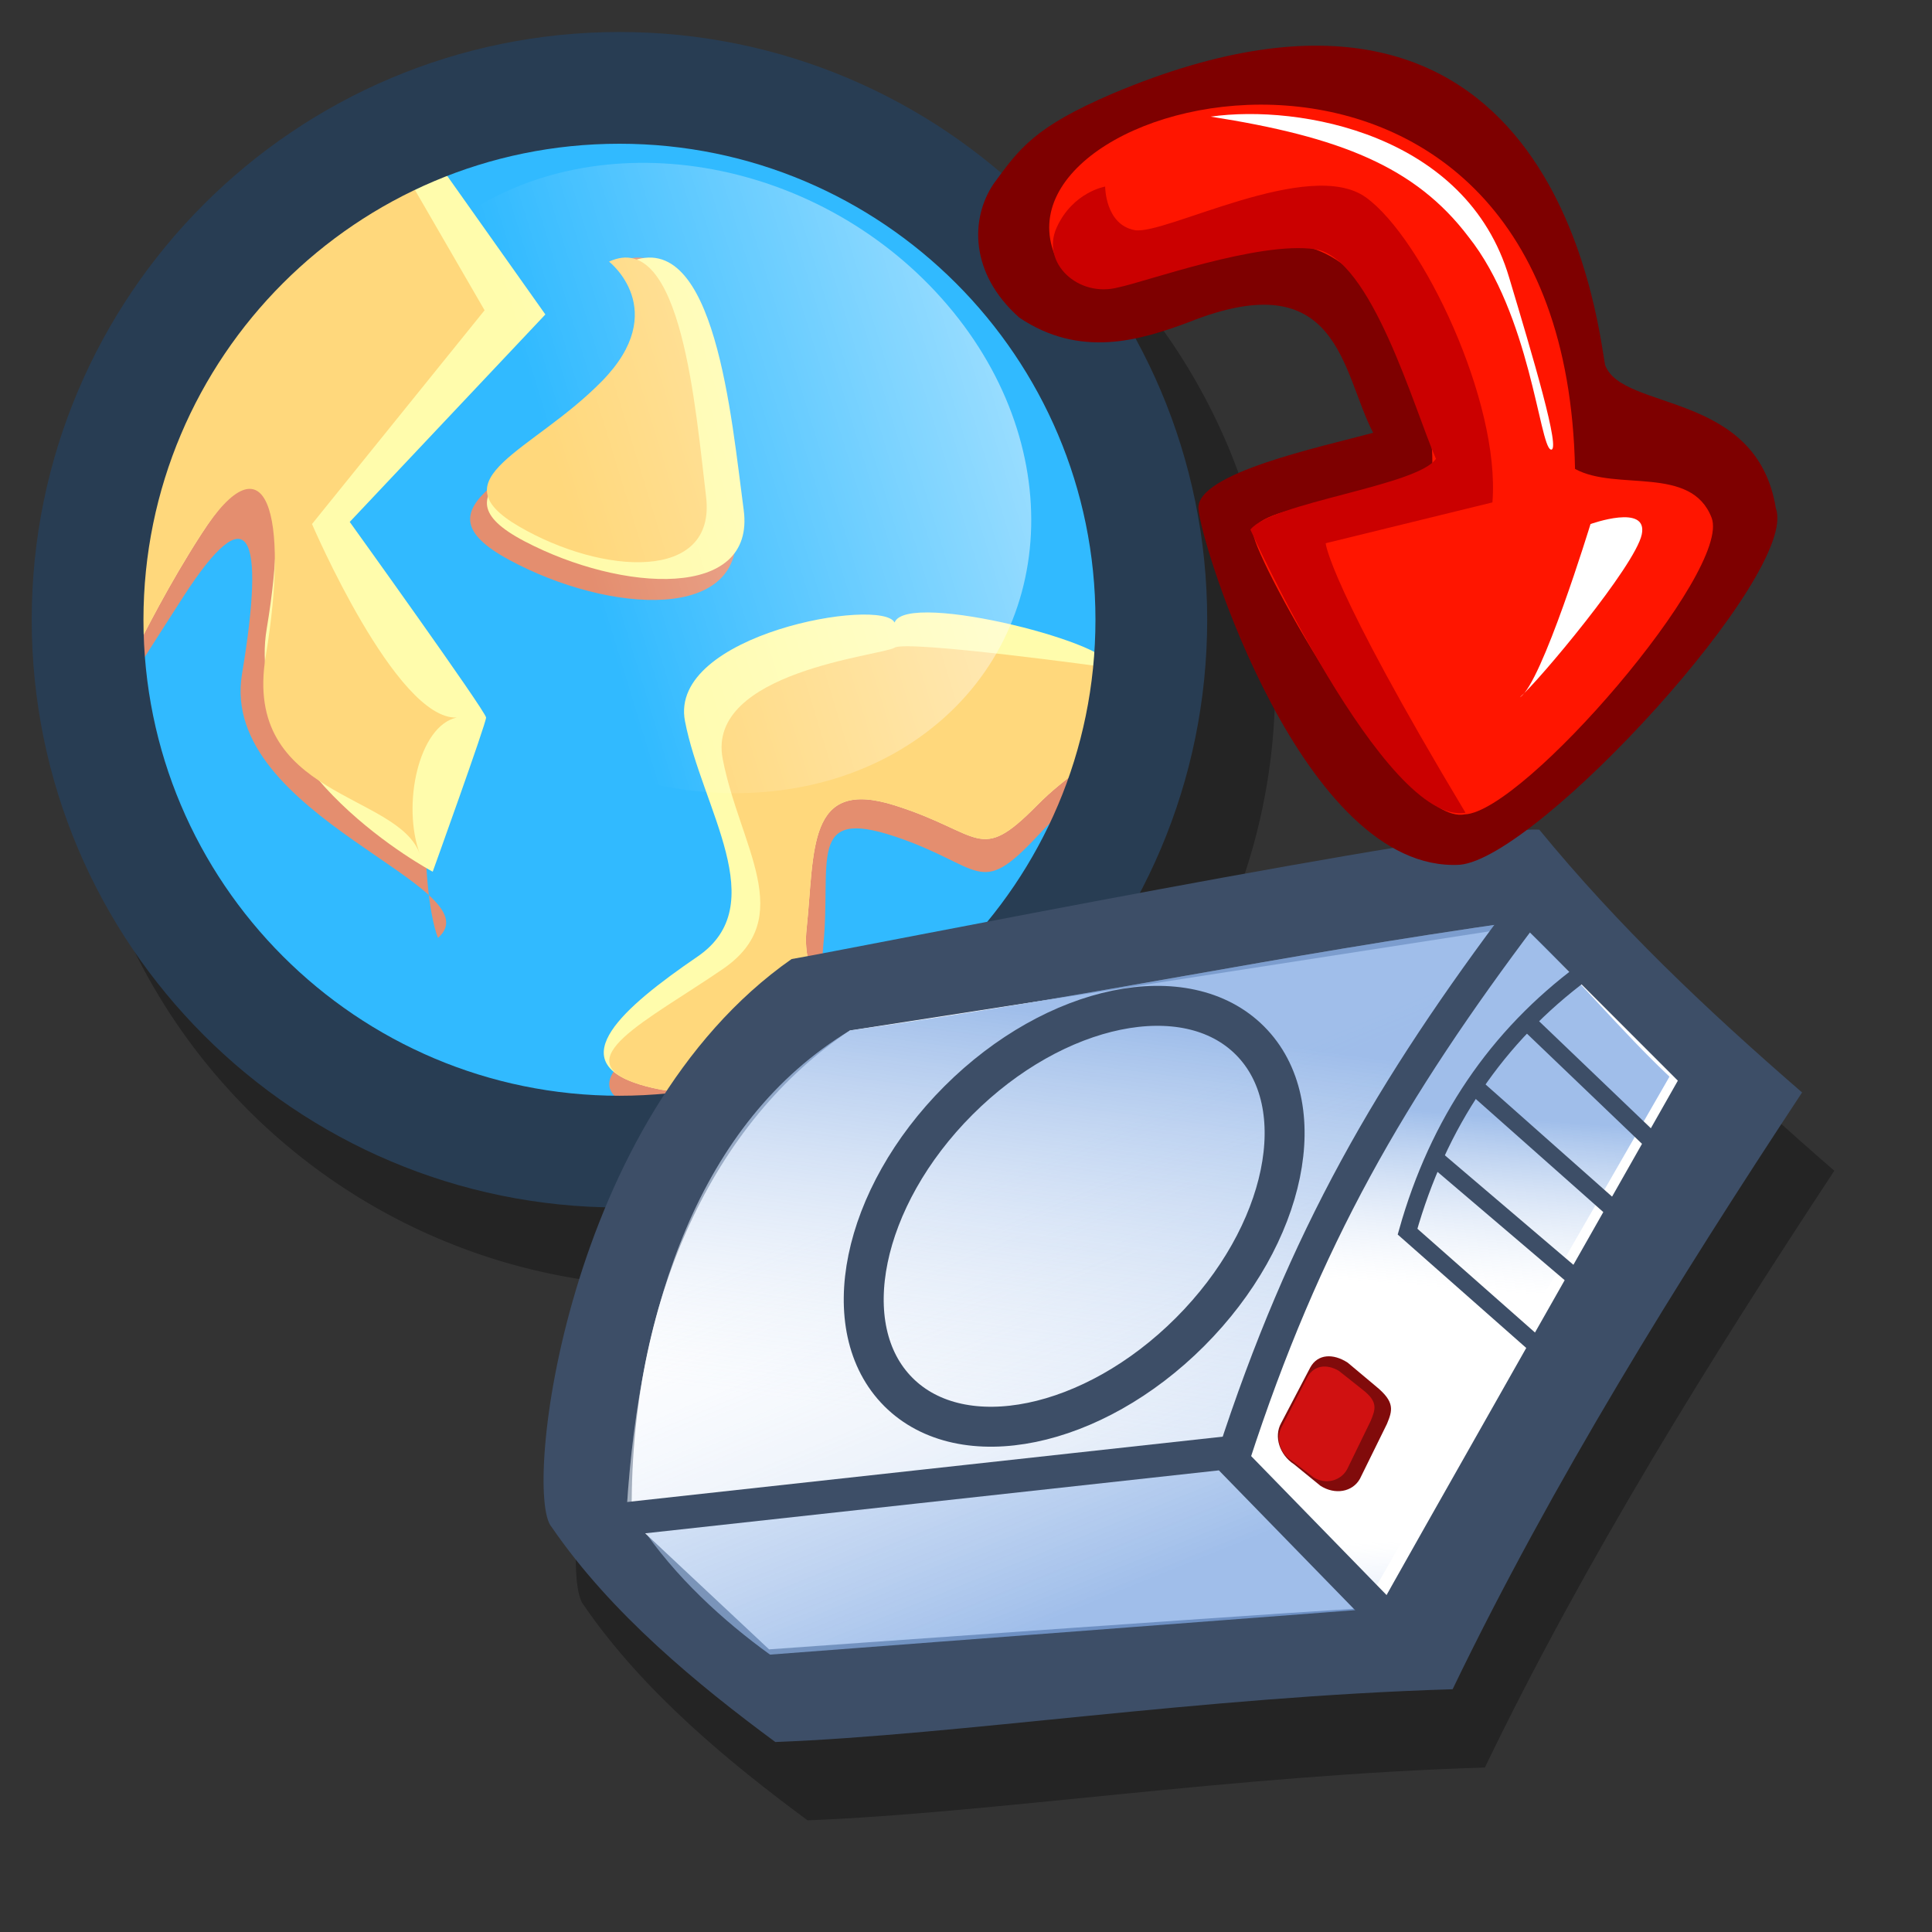 <?xml version="1.0" encoding="UTF-8" standalone="no"?>
<!DOCTYPE svg PUBLIC "-//W3C//DTD SVG 20010904//EN"
"http://www.w3.org/TR/2001/REC-SVG-20010904/DTD/svg10.dtd">
<!-- Created with Sodipodi ("http://www.sodipodi.com/") -->
<svg
   id="svg569"
   sodipodi:version="0.32"
   width="72pt"
   height="72pt"
   sodipodi:docbase="/home/yavitz"
   sodipodi:docname="gnome-network-capplet.svg"
   inkscape:version="0.39"
   xmlns="http://www.w3.org/2000/svg"
   xmlns:cc="http://web.resource.org/cc/"
   xmlns:inkscape="http://www.inkscape.org/namespaces/inkscape"
   xmlns:sodipodi="http://sodipodi.sourceforge.net/DTD/sodipodi-0.dtd"
   xmlns:rdf="http://www.w3.org/1999/02/22-rdf-syntax-ns#"
   xmlns:dc="http://purl.org/dc/elements/1.1/"
   xmlns:xlink="http://www.w3.org/1999/xlink">
  <rect width="100%" height="100%" fill="#333333" stroke="none"/>
  <defs
     id="defs571">
    <linearGradient
       id="linearGradient584">
      <stop
         style="stop-color:#ffffff;stop-opacity:0;"
         offset="0"
         id="stop585" />
      <stop
         style="stop-color:#ffffff;stop-opacity:1;"
         offset="1"
         id="stop586" />
    </linearGradient>
    <linearGradient
       xlink:href="#linearGradient584"
       id="linearGradient587"
       x1="28.252"
       y1="32.869"
       x2="68.36"
       y2="21.479"
       gradientUnits="userSpaceOnUse"
       spreadMethod="pad"
       gradientTransform="matrix(1.037,-1.811349e-6,3.827296e-7,0.964,2.057071e-6,1.075978e-6)" />
    <linearGradient
       xlink:href="#linearGradient768"
       id="linearGradient766"
       x1="9.884"
       y1="34.841"
       x2="-1.722"
       y2="27.354"
       gradientUnits="userSpaceOnUse"
       spreadMethod="pad"
       gradientTransform="scale(1.619,0.618)" />
    <linearGradient
       xlink:href="#linearGradient762"
       id="linearGradient761"
       x1="28.345"
       y1="41.448"
       x2="5.58"
       y2="27.469"
       gradientUnits="userSpaceOnUse"
       spreadMethod="pad"
       gradientTransform="scale(1.518,0.659)" />
    <linearGradient
       xlink:href="#linearGradient714"
       id="linearGradient723"
       x1="43.402"
       y1="124.643"
       x2="42.538"
       y2="116.731"
       gradientUnits="userSpaceOnUse"
       gradientTransform="scale(1.519,0.658)"
       spreadMethod="pad" />
    <linearGradient
       xlink:href="#linearGradient714"
       id="linearGradient717"
       x1="52.699"
       y1="118.881"
       x2="27.752"
       y2="95.902"
       gradientUnits="userSpaceOnUse"
       gradientTransform="scale(1.615,0.619)"
       spreadMethod="pad" />
    <linearGradient
       id="linearGradient714">
      <stop
         style="stop-color:#7fa8e3;stop-opacity:0.741;"
         offset="0"
         id="stop715" />
      <stop
         style="stop-color:#ffffff;stop-opacity:0.29;"
         offset="1"
         id="stop716" />
    </linearGradient>
    <linearGradient
       id="linearGradient734">
      <stop
         style="stop-color:#7fa8e3;stop-opacity:0.741;"
         offset="0"
         id="stop735" />
      <stop
         style="stop-color:#ffffff;stop-opacity:0.29;"
         offset="1"
         id="stop736" />
    </linearGradient>
    <linearGradient
       id="linearGradient762">
      <stop
         style="stop-color:#7d7d7d;stop-opacity:1;"
         offset="0"
         id="stop763" />
      <stop
         style="stop-color:#ffffff;stop-opacity:1;"
         offset="1"
         id="stop764" />
    </linearGradient>
    <linearGradient
       id="linearGradient768">
      <stop
         style="stop-color:#970000;stop-opacity:1;"
         offset="0"
         id="stop769" />
      <stop
         style="stop-color:#ffffff;stop-opacity:0;"
         offset="1"
         id="stop770" />
    </linearGradient>
    <linearGradient
       x1="0.985"
       y1="0.969"
       x2="-0.574"
       y2="-0.172"
       id="linearGradient559"
       xlink:href="#linearGradient556" />
    <linearGradient
       x1="0"
       y1="0"
       x2="1"
       y2="0"
       id="linearGradient556"
       gradientUnits="objectBoundingBox"
       spreadMethod="pad">
      <stop
         style="stop-color:#ff0000;stop-opacity:1;"
         offset="0"
         id="stop557" />
      <stop
         style="stop-color:#ffff8d;stop-opacity:0;"
         offset="1"
         id="stop558" />
    </linearGradient>
    <linearGradient
       xlink:href="#linearGradient768"
       id="linearGradient1179"
       x1="9.884"
       y1="34.841"
       x2="-1.722"
       y2="27.354"
       gradientUnits="userSpaceOnUse"
       spreadMethod="pad"
       gradientTransform="scale(1.619,0.618)" />
    <linearGradient
       xlink:href="#linearGradient762"
       id="linearGradient1178"
       x1="28.345"
       y1="41.448"
       x2="5.58"
       y2="27.469"
       gradientUnits="userSpaceOnUse"
       spreadMethod="pad"
       gradientTransform="scale(1.518,0.659)" />
    <linearGradient
       xlink:href="#linearGradient714"
       id="linearGradient1177"
       x1="42.164"
       y1="103.866"
       x2="46.259"
       y2="115.265"
       gradientUnits="userSpaceOnUse"
       gradientTransform="matrix(1.519,0,0,0.658,7.394509e-8,-1.278808e-6)"
       spreadMethod="pad" />
    <linearGradient
       xlink:href="#linearGradient714"
       id="linearGradient1176"
       x1="43.402"
       y1="124.643"
       x2="42.538"
       y2="116.731"
       gradientUnits="userSpaceOnUse"
       gradientTransform="scale(1.519,0.658)"
       spreadMethod="pad" />
    <linearGradient
       xlink:href="#linearGradient714"
       id="linearGradient1175"
       x1="21.656"
       y1="86.003"
       x2="33.825"
       y2="57.582"
       gradientUnits="userSpaceOnUse"
       spreadMethod="pad"
       gradientTransform="matrix(1.066,0,0,0.938,7.394509e-8,-1.278808e-6)" />
    <linearGradient
       xlink:href="#linearGradient734"
       id="linearGradient1174"
       x1="8.762"
       y1="64.305"
       x2="27.938"
       y2="87.763"
       gradientUnits="userSpaceOnUse"
       gradientTransform="matrix(1.615,0,0,0.619,7.394509e-8,-1.278808e-6)"
       spreadMethod="pad" />
    <linearGradient
       xlink:href="#linearGradient714"
       id="linearGradient1173"
       x1="52.699"
       y1="118.881"
       x2="27.752"
       y2="95.902"
       gradientUnits="userSpaceOnUse"
       gradientTransform="scale(1.615,0.619)"
       spreadMethod="pad" />
    <linearGradient
       id="linearGradient1170">
      <stop
         style="stop-color:#7fa8e3;stop-opacity:0.741;"
         offset="0"
         id="stop1171" />
      <stop
         style="stop-color:#ffffff;stop-opacity:0.29;"
         offset="1"
         id="stop1172" />
    </linearGradient>
    <linearGradient
       id="linearGradient1167">
      <stop
         style="stop-color:#7fa8e3;stop-opacity:0.741;"
         offset="0"
         id="stop1168" />
      <stop
         style="stop-color:#ffffff;stop-opacity:0.29;"
         offset="1"
         id="stop1169" />
    </linearGradient>
    <linearGradient
       id="linearGradient1164">
      <stop
         style="stop-color:#7d7d7d;stop-opacity:1;"
         offset="0"
         id="stop1165" />
      <stop
         style="stop-color:#ffffff;stop-opacity:1;"
         offset="1"
         id="stop1166" />
    </linearGradient>
    <linearGradient
       id="linearGradient1161">
      <stop
         style="stop-color:#970000;stop-opacity:1;"
         offset="0"
         id="stop1162" />
      <stop
         style="stop-color:#ffffff;stop-opacity:0;"
         offset="1"
         id="stop1163" />
    </linearGradient>
    <linearGradient
       xlink:href="#linearGradient734"
       id="linearGradient719"
       x1="40.344"
       y1="84.213"
       x2="29.858"
       y2="114.364"
       gradientUnits="userSpaceOnUse"
       gradientTransform="scale(1.615,0.619)"
       spreadMethod="pad" />
    <linearGradient
       xlink:href="#linearGradient714"
       id="linearGradient721"
       x1="47.225"
       y1="86.686"
       x2="33.825"
       y2="57.582"
       gradientUnits="userSpaceOnUse"
       spreadMethod="pad"
       gradientTransform="scale(1.066,0.938)" />
    <linearGradient
       xlink:href="#linearGradient714"
       id="linearGradient725"
       x1="45.546"
       y1="83.725"
       x2="43.241"
       y2="96.521"
       gradientUnits="userSpaceOnUse"
       gradientTransform="scale(1.519,0.658)"
       spreadMethod="pad" />
  </defs>
  <sodipodi:namedview
     id="base"
     inkscape:zoom="5.0138889"
     inkscape:cx="36.000000"
     inkscape:cy="31.272519"
     inkscape:window-width="1018"
     inkscape:window-height="691"
     inkscape:window-x="0"
     inkscape:window-y="26" />
  <g
     id="g1007"
     transform="matrix(1.046,0,0,1.046,-0.314,-1.117)">
    <path
       sodipodi:type="arc"
       style="font-size:12;fill:none;fill-rule:evenodd;stroke:#000000;stroke-width:8.5;stroke-opacity:0.3;"
       id="path589"
       d="M 83.824 45.391 A 40.46 40.46 0 1 0 2.905,45.391 A 40.46 40.46 0 1 0 83.824 45.391 z"
       sodipodi:cx="43.364311"
       sodipodi:cy="45.390781"
       sodipodi:rx="40.459526"
       sodipodi:ry="40.459522"
       transform="matrix(0.639,0,0,0.639,4.595,4.479)" />
    <path
       sodipodi:type="arc"
       style="font-size:12;fill:#31baff;fill-rule:evenodd;stroke-width:1pt;"
       id="path573"
       d="M 83.824 45.391 A 40.46 40.46 0 1 0 2.905,45.391 A 40.46 40.46 0 1 0 83.824 45.391 z"
       sodipodi:cx="43.364311"
       sodipodi:cy="45.390781"
       sodipodi:rx="40.459526"
       sodipodi:ry="40.459522"
       transform="matrix(0.574,0,0,0.574,4.826,4.726)" />
    <path
       style="font-size:12;fill:#e48e6f;fill-rule:evenodd;stroke-width:1pt;"
       d="M 19.926,9.944 L 23.32,15.807 L 15.122,25.962 C 15.122,25.962 19.11,35.272 21.997,35.155 C 20.205,35.536 20.208,43.233 21.104,45.623 C 23.91,43.199 10.67,39.843 11.797,33.084 C 12.923,26.326 12.127,24.595 9.029,29.382 C 5.931,34.17 5.368,35.437 5.65,33.184 C 5.931,30.931 4.967,14.254 19.926,9.944 z "
       id="path576"
       sodipodi:nodetypes="ccccccccc" />
    <path
       style="font-size:12;fill:#fffcac;fill-rule:evenodd;stroke-width:1pt;"
       d="M 21.42,9.247 L 26.207,16.006 L 16.914,25.862 C 16.914,25.862 23.391,34.874 23.391,35.155 C 23.391,35.437 20.856,42.477 20.856,42.477 C 20.856,42.477 11.845,37.69 12.971,30.931 C 14.098,24.172 12.971,21.638 9.874,26.425 C 6.776,31.213 5.368,35.437 5.65,33.184 C 5.931,30.931 7.058,12.063 21.42,9.247 z "
       id="path574" />
    <path
       style="font-size:12;fill:#ffd87c;fill-rule:evenodd;stroke-width:1pt;"
       d="M 19.926,9.944 L 23.32,15.807 L 15.122,25.962 C 15.122,25.962 19.11,35.272 21.997,35.155 C 20.205,35.536 19.363,39.291 20.259,41.68 C 19.263,38.694 11.797,38.998 12.923,32.239 C 14.049,25.481 12.971,21.638 9.874,26.425 C 6.776,31.213 5.368,35.437 5.65,33.184 C 5.931,30.931 4.967,14.254 19.926,9.944 z "
       id="path575"
       sodipodi:nodetypes="ccccccccc" />
    <path
       style="font-size:12;fill:#e48e6f;fill-rule:evenodd;stroke-width:1pt;"
       d="M 29.653,13.52 C 29.653,13.52 33.237,16.109 29.255,19.892 C 25.272,23.676 19.697,25.069 24.476,27.658 C 29.255,30.247 35.826,30.645 35.229,26.065 C 34.631,21.485 33.835,11.728 29.653,13.52 z "
       id="path577" />
    <path
       style="font-size:12;fill:#fffbaa;fill-rule:evenodd;stroke-width:1pt;"
       d="M 30.228,13.507 C 30.228,13.507 33.7,15.937 29.843,19.489 C 25.986,23.041 20.586,24.349 25.214,26.779 C 29.843,29.21 36.207,29.583 35.628,25.284 C 35.05,20.984 34.278,11.824 30.228,13.507 z "
       id="path578" />
    <path
       style="font-size:12;fill:#ffd87c;fill-rule:evenodd;stroke-width:1pt;"
       d="M 29.233,13.496 C 29.233,13.496 32.195,15.8 28.903,19.166 C 25.611,22.533 21.003,23.773 24.953,26.076 C 28.903,28.38 34.335,28.734 33.841,24.659 C 33.348,20.584 32.689,11.901 29.233,13.496 z "
       id="path579" />
    <path
       style="font-size:12;fill:#e48e6f;fill-rule:evenodd;stroke-width:1pt;"
       d="M 52.951,32.835 C 52.951,32.835 43.393,31.441 42.796,31.84 C 42.198,32.238 33.835,33.035 34.631,37.415 C 35.428,41.796 38.216,45.38 34.631,47.969 C 31.047,50.558 27.064,52.549 30.649,53.744 C 34.233,54.938 39.211,53.545 40.804,52.151 C 42.397,50.757 39.012,49.96 39.41,45.978 C 39.809,41.995 38.614,39.407 42.796,40.8 C 46.977,42.194 46.778,43.787 49.566,40.8 C 52.354,37.814 54.743,37.017 52.951,32.835 z "
       id="path580" />
    <path
       style="font-size:12;fill:#fffcac;fill-rule:evenodd;stroke-width:1pt;"
       d="M 52.951,32.778 C 53.748,31.783 43.393,29.069 42.796,30.641 C 42.198,29.425 32.043,31.175 32.839,35.322 C 33.636,39.47 37.021,44.058 33.437,46.509 C 29.852,48.959 27.064,51.442 30.649,52.573 C 34.233,53.704 39.211,52.384 40.804,51.065 C 42.397,49.745 38.216,48.991 38.614,45.221 C 39.012,41.45 38.614,38.004 42.796,39.324 C 46.977,40.643 46.778,42.151 49.566,39.324 C 52.354,36.496 54.743,36.737 52.951,32.778 z "
       id="path582"
       sodipodi:nodetypes="cccccccccc" />
    <path
       style="font-size:12;fill:#ffd87c;fill-rule:evenodd;stroke-width:1pt;"
       d="M 52.951,32.778 C 52.951,32.778 43.393,31.459 42.796,31.836 C 42.198,32.213 33.835,32.967 34.631,37.114 C 35.428,41.262 38.216,44.655 34.631,47.106 C 31.047,49.557 27.064,51.442 30.649,52.573 C 34.233,53.704 39.211,52.384 40.804,51.065 C 42.397,49.745 38.216,48.991 38.614,45.221 C 39.012,41.45 38.614,38.004 42.796,39.324 C 46.977,40.643 46.778,42.151 49.566,39.324 C 52.354,36.496 54.743,36.737 52.951,32.778 z "
       id="path581"
       sodipodi:nodetypes="cccccccccc" />
    <path
       style="font-size:12;fill:none;fill-rule:evenodd;stroke:#283d53;stroke-width:5.308;"
       d="M 54.993,30.509 C 54.993,44.456 43.674,55.775 29.727,55.775 C 15.78,55.775 4.461,44.456 4.461,30.509 C 4.461,16.562 15.78,5.242 29.727,5.242 C 43.674,5.242 54.993,16.562 54.993,30.509 z "
       id="path654" />
    <path
       style="font-size:12;fill:url(#linearGradient587);fill-rule:evenodd;stroke-width:1pt;"
       d="M 45.029,15.237 C 51.085,22.026 50.629,31.361 44.01,36.074 C 37.391,40.787 27.104,39.102 21.048,32.313 C 14.991,25.524 15.448,16.189 22.066,11.476 C 28.685,6.763 38.972,8.448 45.029,15.237 z "
       id="path588" />
  </g>
  <path
     style="font-size:12;fill:#000000;fill-opacity:0.3;fill-rule:evenodd;stroke-width:1pt;"
     d="M 29.006,79.758 C 31.962,84.074 36.299,87.623 40.128,90.451 C 49.29,90.096 61.213,88.21 73.782,87.828 C 78.74,77.544 85.006,67.489 91.146,58.174 C 86.318,53.99 82.012,49.898 78.089,45.116 C 74.635,44.883 43.513,51.119 40.935,51.546 C 29.693,59.408 27.577,78.115 29.006,79.758 z "
     id="path780"
     sodipodi:nodetypes="ccccccc" />
  <path
     style="font-size:12;fill:#3d4e67;fill-rule:evenodd;stroke-width:1pt;"
     d="M 27.404,75.868 C 30.36,80.183 34.697,83.733 38.526,86.56 C 47.688,86.206 59.611,84.319 72.18,83.937 C 77.138,73.654 83.404,63.599 89.544,54.284 C 84.716,50.099 80.41,46.008 76.487,41.226 C 73.033,40.992 41.911,47.228 39.333,47.655 C 28.091,55.518 25.975,74.224 27.404,75.868 z "
     id="path726"
     sodipodi:nodetypes="ccccccc" />
  <path
     style="font-size:12;fill:#ffffff;fill-rule:evenodd;stroke-width:1pt;"
     d="M 31.394,75.565 C 33.668,77.695 35.941,79.825 38.215,81.956 C 38.215,81.956 68.662,79.774 68.555,79.882 C 68.447,79.989 83.371,53.698 83.371,53.698 C 80.81,51.137 78.25,48.577 75.69,46.017 C 64.539,47.746 53.388,49.474 42.237,51.203 C 35.565,55.622 31.2,64.494 31.394,75.565 z "
     id="path727"
     sodipodi:nodetypes="ccccccc" />
  <path
     style="font-size:12;fill:url(#linearGradient717);fill-rule:evenodd;stroke-width:1pt;"
     d="M 31.148,74.889 C 42.514,73.662 49.937,72.999 61.303,71.771 C 64.793,62.239 68.437,52.86 75.643,45.756 C 62.497,47.636 55.383,49.323 42.237,51.203 C 34.706,55.764 31.783,64.934 31.148,74.889 z "
     id="path702"
     sodipodi:nodetypes="ccccc" />
  <path
     style="font-size:12;fill:url(#linearGradient719);fill-rule:evenodd;stroke-width:1pt;"
     d="M 31.148,74.889 C 42.514,73.662 49.937,72.999 61.303,71.771 C 64.793,62.239 68.437,52.86 75.643,45.756 C 62.497,47.636 55.383,49.323 42.237,51.203 C 34.706,55.764 31.783,64.934 31.148,74.889 z "
     id="path718"
     sodipodi:nodetypes="ccccc" />
  <path
     style="font-size:12;fill:url(#linearGradient721);fill-rule:evenodd;stroke-width:1pt;"
     d="M 31.809,75.765 C 41.543,74.838 50.649,73.925 61.012,72.984 C 63.404,75.303 65.795,77.623 68.186,79.943 C 58.211,80.701 48.236,81.459 38.261,82.217 C 35.942,80.542 33.53,78.345 31.809,75.765 z "
     id="path720"
     sodipodi:nodetypes="ccccc" />
  <path
     style="font-size:12;fill:url(#linearGradient723);fill-rule:evenodd;stroke-width:1pt;"
     d="M 61.964,72.647 L 68.369,78.838 L 82.956,53.498 L 75.675,46.646 L 61.964,72.647 z "
     id="path722" />
  <path
     style="font-size:12;fill:url(#linearGradient725);fill-rule:evenodd;stroke-width:1pt;"
     d="M 62.685,73.154 C 64.58,75.049 66.475,76.943 68.369,78.838 C 73.232,70.391 78.094,61.945 82.956,53.498 C 80.529,51.214 78.27,48.454 75.843,46.17 C 68.567,55.495 63.84,65.65 62.685,73.154 z "
     id="path724"
     sodipodi:nodetypes="ccccc" />
  <path
     style="font-size:12;fill:none;fill-rule:evenodd;stroke:#3d4e67;stroke-width:1.644;"
     d="M 30.504,75.533 L 60.874,72.201 L 69.062,80.604"
     id="path728" />
  <path
     style="font-size:12;fill:none;fill-rule:evenodd;stroke:#3d4e67;stroke-width:1.644;"
     d="M 61.288,72.401 C 64.828,61.487 69.124,54.119 75.704,45.388"
     id="path729"
     sodipodi:nodetypes="cc" />
  <path
     style="font-size:12;fill:#810b0b;fill-opacity:1;fill-rule:evenodd;stroke-width:1pt;"
     d="M 63.656,70.718 C 63.289,71.379 63.577,72.29 64.301,72.76 L 65.607,73.824 C 66.331,74.294 67.208,74.14 67.575,73.479 L 68.917,70.752 C 69.195,70.078 69.32,69.669 68.387,68.9 L 66.966,67.709 C 66.243,67.238 65.479,67.278 65.112,67.939 L 63.656,70.718 z "
     id="path758"
     sodipodi:nodetypes="ccccccccc" />
  <path
     style="font-size:12;fill:#d01111;fill-opacity:1;fill-rule:evenodd;stroke-width:1pt;"
     d="M 63.694,70.888 C 63.375,71.475 63.601,72.235 64.201,72.591 L 65.281,73.419 C 65.881,73.776 66.621,73.59 66.941,73.003 L 68.114,70.593 C 68.359,70.001 68.471,69.644 67.7,69.046 L 66.526,68.116 C 65.926,67.76 65.284,67.841 64.964,68.427 L 63.694,70.888 z "
     id="path759"
     sodipodi:nodetypes="ccccccccc" />
  <path
     style="font-size:12;fill:none;fill-rule:evenodd;stroke:#3d4e67;stroke-width:1.985;"
     d="M 62.108,51.704 C 65.283,54.879 63.948,61.369 59.128,66.189 C 54.307,71.01 47.818,72.345 44.642,69.169 C 41.467,65.994 42.802,59.505 47.622,54.684 C 52.443,49.863 58.932,48.528 62.108,51.704 z "
     id="path584" />
  <path
     style="fill:none;fill-opacity:1;fill-rule:evenodd;stroke:#3d4e67;stroke-width:0.863;stroke-linecap:butt;stroke-linejoin:miter;stroke-opacity:1;"
     d="M 77.009,67.437 C 74.653,65.358 72.296,63.278 69.94,61.199 C 71.465,55.793 74.376,51.496 78.673,48.308"
     id="path587"
     sodipodi:nodetypes="ccc" />
  <path
     style="fill:none;fill-opacity:1;fill-rule:evenodd;stroke:#3d4e67;stroke-width:0.863;stroke-linecap:butt;stroke-linejoin:miter;stroke-opacity:1;"
     d="M 71.187,57.456 L 78.673,63.833"
     id="path1195"
     sodipodi:nodetypes="cc" />
  <path
     style="fill:none;fill-opacity:1;fill-rule:evenodd;stroke:#3d4e67;stroke-width:0.863;stroke-linecap:butt;stroke-linejoin:miter;stroke-opacity:1;"
     d="M 73.128,53.852 L 80.475,60.367"
     id="path1196"
     sodipodi:nodetypes="cc" />
  <path
     style="fill:none;fill-opacity:1;fill-rule:evenodd;stroke:#3d4e67;stroke-width:0.863;stroke-linecap:butt;stroke-linejoin:miter;stroke-opacity:1;"
     d="M 75.623,50.525 L 82.138,56.763"
     id="path590"
     sodipodi:nodetypes="cc" />
  <g
     id="g1044"
     transform="matrix(5.551919e-17,-0.699,-0.699,-5.551919e-17,89.31,43.689)">
    <path
       d="M 1.029,23.996 C 1.511,18.425 21.765,-0.156 26.354,1.526 C 34.778,2.875 33.243,12.49 36.573,13.673 C 39.925,14.26 69.019,17.442 55.859,48.659 C 53.465,54.251 51.944,55.3 49.441,57.133 C 47.006,58.781 43.096,58.878 39.926,55.312 C 37.029,51.009 38.28,46.767 39.623,43.204 C 43.85,32.535 36.05,32.407 31.736,30.155 C 30.728,33.888 28.87,42.699 26.365,42.576 C 23.861,42.454 0.405,35.125 1.029,23.996 z "
       style="font-size:12;fill:#7e0000;fill-rule:evenodd;"
       id="path1045" />
    <path
       d="M 4.612,23.641 C 4.77,19.467 21.933,4.641 25.7,6.097 C 29.466,7.553 27.553,12.859 29.168,15.805 C 65.854,16.564 56.288,57.554 44.404,52.8 C 37.895,50.276 48.987,39.662 43.827,32.469 C 39.451,26.193 27.897,25.014 27.659,26.557 C 27.184,29.645 26.6,38.875 24.577,38.679 C 22.555,38.484 3.73,28.026 4.612,23.641 z "
       style="font-size:12;fill:#ff1500;fill-rule:evenodd;"
       id="path1046" />
    <path
       d="M 54.211,41.706 C 52.775,32.534 50.66,27.156 45.663,23.375 C 40.164,19.002 30.83,18.331 30.548,17.536 C 30.266,16.74 37.318,18.856 42.764,20.486 C 52.977,23.497 55.106,35.377 54.211,41.706 z "
       style="font-size:12;fill:#ffffff;fill-rule:evenodd;"
       id="path1047" />
    <path
       d="M 12.937,19.724 C 14.098,18.369 22.274,11.538 24.504,11.063 C 26.734,10.588 25.248,14.705 25.248,14.705 C 25.248,14.705 13.855,18.187 12.937,19.724 z "
       style="font-size:12;fill:#ffffff;fill-rule:evenodd;"
       id="path1048" />
    <path
       d="M 12.146,35.686 C 12.146,35.686 2.991,31.864 3.006,31.984 C 3.022,32.104 4.71,30.056 4.71,30.056 L 7.083,30.482 L 12.344,32.488 L 12.146,35.686 z "
       style="font-size:12;fill:none;fill-rule:evenodd;stroke-width:1;"
       id="path1049" />
    <path
       d="M 4.724,23.589 C 3.756,29.324 24.853,38.883 24.853,38.883 C 26.788,37.354 27.949,27.03 29.885,25.692 C 33.369,27.221 44.207,30.28 44.788,34.295 C 45.369,38.31 42.465,46.339 42.078,48.251 C 41.304,51.119 43.82,53.796 46.336,52.649 C 48.853,51.501 49.24,49.207 49.24,49.207 C 49.24,49.207 46.53,49.207 46.143,47.104 C 45.756,45.001 51.369,34.677 48.465,30.663 C 45.562,26.648 33.949,21.103 26.788,21.677 L 23.885,33.53 C 23.885,33.53 20.982,33.339 4.724,23.589 z "
       style="font-size:12;fill:#cb0000;fill-rule:evenodd;stroke-width:1;"
       id="path615" />
  </g>
</svg>
